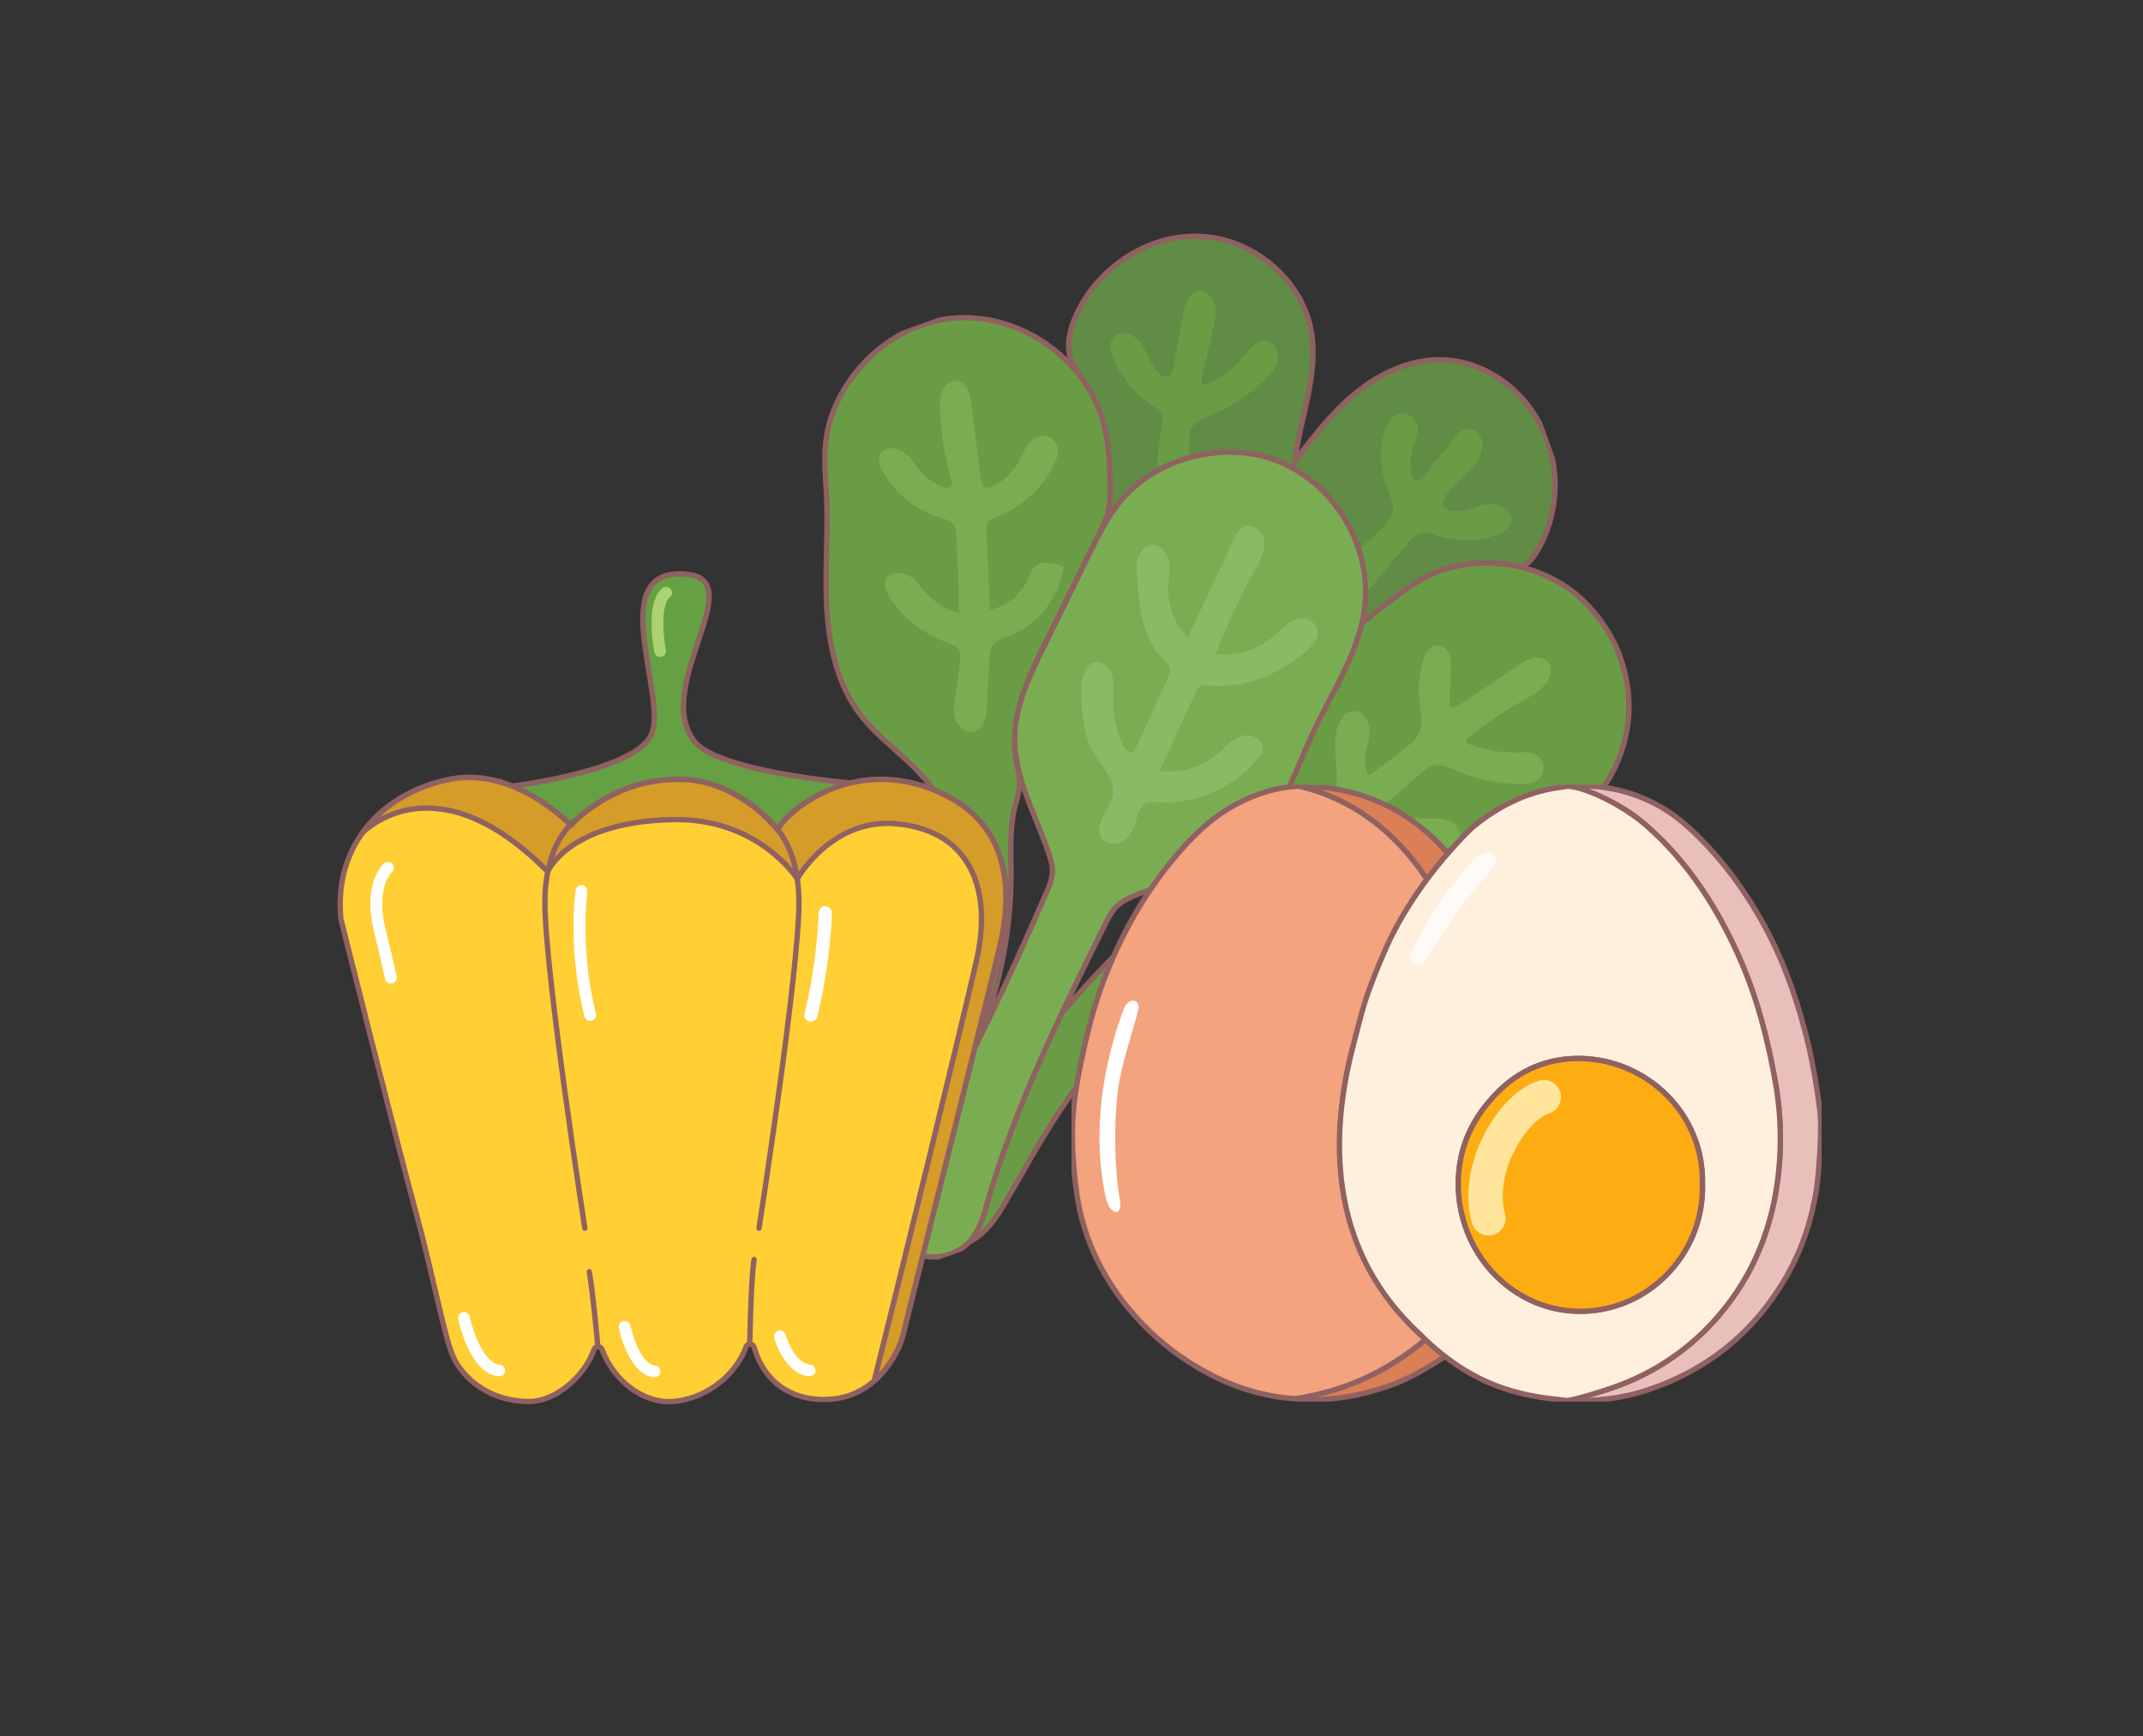 <svg width="100" height="81" viewBox="0 0 100 81" fill="none" xmlns="http://www.w3.org/2000/svg">
<rect x="0" y="0" width="100" height="81" fill="#333333" stroke="none"/>
<g clip-path="url(#clip0_543_239934)">
<path d="M64.296 17.623C63.94 17.829 63.603 18.065 63.285 18.323C62.169 19.225 61.283 20.375 60.421 21.522C60.67 19.499 61.532 17.499 61.193 15.49C60.783 13.055 58.466 11.128 55.996 11.026C53.527 10.924 51.117 12.557 50.163 14.836C49.924 15.407 49.767 16.045 49.936 16.64C50.077 17.145 50.436 17.556 50.72 17.998C51.784 19.655 50.974 22.019 50.955 23.988C50.959 23.986 51.07 25.353 51.074 25.35C51.191 25.276 55.022 23.764 55.133 23.681C56.39 24.526 63.112 29.394 63.112 29.394C62.719 29.653 63.603 29.952 63.637 30.056C64.572 29.288 65.589 27.758 66.661 27.195C67.731 26.632 68.954 26.29 70.153 26.447C70.406 26.48 70.665 26.535 70.912 26.472C71.277 26.377 71.529 26.05 71.723 25.726C73.093 23.419 72.763 20.44 70.928 18.478C69.973 17.458 68.615 16.8 67.217 16.786C66.188 16.776 65.189 17.105 64.294 17.624L64.296 17.623Z" fill="#608C45" stroke="#906161" stroke-width="0.25" stroke-miterlimit="10"/>
<path d="M63.207 25.892C63.538 25.408 64.869 24.491 64.989 23.919C65.067 23.544 64.884 23.173 64.746 22.817C64.358 21.822 64.306 20.661 64.788 19.708C65.08 19.13 65.9 19.149 66.132 19.81C66.261 20.176 66.008 20.594 65.909 20.94C65.797 21.339 65.787 21.767 65.882 22.17C65.9 22.246 65.924 22.327 65.985 22.374C66.141 22.498 66.355 22.328 66.478 22.172C66.919 21.615 67.359 21.058 67.798 20.502C67.968 20.287 68.163 20.056 68.434 20.016C68.73 19.972 69.023 20.193 69.124 20.475C69.225 20.757 69.161 21.075 69.022 21.341C68.884 21.607 68.675 21.826 68.469 22.044C68.185 22.343 67.903 22.643 67.619 22.941C67.454 23.116 67.276 23.345 67.355 23.57C67.419 23.753 67.628 23.841 67.82 23.862C68.174 23.9 68.525 23.781 68.865 23.674C69.205 23.568 69.567 23.47 69.914 23.549C70.261 23.63 70.578 23.952 70.526 24.305C70.476 24.65 70.121 24.861 69.792 24.977C68.953 25.274 68.016 25.291 67.168 25.023C66.851 24.923 66.511 24.785 66.2 24.904C65.999 24.981 65.852 25.153 65.716 25.32C65.118 26.043 64.047 27.311 63.449 28.034C63.311 27.671 63.265 27.003 63.233 26.615C63.216 26.397 63.111 26.033 63.206 25.892L63.207 25.892Z" fill="#6A9C45"/>
<path d="M53.905 22.446C54.03 21.775 54.084 20.513 54.209 19.843C54.242 19.667 54.273 19.477 54.195 19.316C54.128 19.18 53.996 19.091 53.872 19.004C53.016 18.41 52.27 17.611 51.915 16.632C51.822 16.375 51.761 16.075 51.9 15.839C52.085 15.53 52.55 15.493 52.861 15.673C53.172 15.853 53.363 16.185 53.52 16.51C53.677 16.835 53.823 17.178 54.087 17.423C54.239 17.565 54.5 17.659 54.639 17.504C54.696 17.441 54.714 17.353 54.729 17.269C54.89 16.391 55.053 15.514 55.214 14.637C55.253 14.423 55.295 14.203 55.396 14.009C55.497 13.815 55.669 13.646 55.884 13.603C56.243 13.531 56.586 13.843 56.685 14.194C56.784 14.544 56.703 14.918 56.622 15.274C56.435 16.094 56.25 16.914 56.063 17.734C56.053 17.776 56.044 17.823 56.059 17.864C56.101 17.98 56.274 17.955 56.387 17.903C57.022 17.611 57.591 17.171 58.033 16.63C58.178 16.453 58.311 16.263 58.487 16.116C58.664 15.969 58.897 15.872 59.121 15.916C59.488 15.99 59.688 16.425 59.623 16.794C59.558 17.162 59.302 17.463 59.034 17.725C58.286 18.455 57.379 19.011 56.414 19.415C56.063 19.563 55.66 19.731 55.535 20.093C55.424 20.417 55.588 21.42 55.448 21.74C55.346 21.971 55.096 21.878 54.88 21.976C54.579 22.113 54.226 22.377 53.904 22.447L53.905 22.446Z" fill="#6A9C45"/>
<path d="M75.775 31.218C76.2 32.826 76.051 34.348 75.353 35.825C74.816 36.961 73.945 37.827 72.949 38.573C71.977 39.3 71.01 40.032 70.041 40.763C68.797 41.703 67.608 42.729 66.291 43.553C65.325 44.157 64.171 44.349 62.995 44.224C61.657 44.081 60.317 43.937 58.975 43.869C58.267 43.832 57.547 43.943 56.895 44.276C55.825 44.824 54.973 45.657 54.097 46.453C52.279 48.1 50.686 49.952 49.342 52.001C48.468 53.334 47.707 54.742 46.899 56.119C46.358 57.041 45.764 57.9 44.626 58.155C45.238 57.659 45.548 57.003 45.727 56.245C46.234 54.102 46.96 52.034 47.936 50.053C48.323 49.267 48.655 48.455 49.109 47.704C49.246 47.575 49.395 47.459 49.514 47.318C51.042 45.513 52.661 43.803 54.528 42.339C55.159 41.844 55.779 41.334 55.983 40.499C57.627 39.952 58.788 38.91 59.498 37.304C60.41 35.248 61.413 33.234 62.37 31.199C62.684 30.533 62.98 29.858 63.283 29.187C63.761 28.994 64.103 28.612 64.505 28.317C65.265 27.761 65.983 27.144 66.863 26.771C67.529 26.488 68.242 26.325 68.965 26.28C70.798 26.169 72.701 26.82 73.988 28.136C74.844 29.009 75.455 30.008 75.775 31.218Z" fill="#6A9C45" stroke="#906161" stroke-width="0.25" stroke-miterlimit="10"/>
<path d="M51.479 19.679C51.74 20.626 51.788 21.617 51.803 22.599C51.809 23.008 51.809 23.422 51.718 23.821C51.623 24.243 51.429 24.636 51.237 25.023C50.45 26.613 49.663 28.204 48.877 29.794C47.993 31.578 47.086 33.516 47.418 35.477C47.481 35.846 47.587 36.211 47.577 36.584C47.566 36.966 47.435 37.331 47.345 37.702C47.103 38.715 47.181 39.771 47.18 40.813C47.177 42.772 46.885 44.728 46.327 46.606C45.73 48.612 44.829 50.528 43.653 52.261C42.735 53.613 41.844 55.24 41.408 56.814C40.514 55.114 41.446 53.3 42.062 51.801C43.512 48.266 44.302 44.462 44.379 40.643C44.4 39.579 44.359 38.48 43.917 37.51C43.135 35.789 41.278 34.833 40.133 33.328C38.875 31.676 38.572 29.493 38.551 27.415C38.535 25.898 38.648 24.379 38.555 22.863C38.471 21.511 38.39 20.429 38.909 19.134C39.815 16.882 41.925 15.123 44.367 14.858C47.467 14.52 50.65 16.678 51.479 19.679Z" fill="#6A9C45" stroke="#906161" stroke-width="0.25" stroke-miterlimit="10"/>
<path d="M63.648 28.983C63.62 28.694 63.672 28.401 63.771 28.116C63.741 28.406 63.697 28.696 63.648 28.983Z" fill="#608C45"/>
<path d="M51.811 23.91C51.83 23.873 51.849 23.836 51.868 23.801C51.849 23.837 51.83 23.874 51.811 23.91Z" fill="#608C45"/>
<path d="M63.879 36.19C64.37 35.821 64.862 35.453 65.353 35.087C65.73 34.805 66.128 34.493 66.269 34.044C66.393 33.649 66.294 33.224 66.243 32.812C66.164 32.153 66.219 31.477 66.404 30.839C66.5 30.508 66.7 30.133 67.044 30.113C67.298 30.098 67.524 30.301 67.619 30.538C67.713 30.774 67.706 31.036 67.697 31.29C67.681 31.773 67.664 32.256 67.649 32.738C67.646 32.815 67.646 32.901 67.698 32.956C67.793 33.061 67.966 32.987 68.084 32.908C69.006 32.288 69.928 31.667 70.85 31.047C71.064 30.902 71.287 30.754 71.541 30.7C71.794 30.646 72.091 30.702 72.248 30.909C72.41 31.122 72.381 31.432 72.264 31.672C72.028 32.157 71.516 32.434 71.046 32.7C70.175 33.192 69.344 33.753 68.561 34.373C68.486 34.433 68.403 34.517 68.428 34.609C68.448 34.683 68.528 34.72 68.601 34.745C69.336 35.014 70.124 35.138 70.906 35.107C71.243 35.094 71.639 35.077 71.85 35.341C72.31 35.918 71.829 36.563 71.209 36.579C70.083 36.607 68.952 36.389 67.919 35.945C67.575 35.796 67.202 35.621 66.844 35.728C66.647 35.787 66.485 35.925 66.331 36.058C65.752 36.557 65.175 37.056 64.596 37.556C64.565 37.584 64.531 37.614 64.523 37.656C64.507 37.74 64.6 37.8 64.68 37.832C65.27 38.069 65.905 38.194 66.542 38.195C66.91 38.197 67.293 38.159 67.632 38.3C67.971 38.442 68.241 38.84 68.09 39.176C67.961 39.458 67.613 39.557 67.305 39.597C66.368 39.718 65.4 39.594 64.524 39.239C64.124 39.077 63.71 38.863 63.283 38.926C62.868 38.988 62.54 39.296 62.24 39.589C61.819 40.003 61.397 40.416 60.976 40.829C60.831 40.972 60.676 41.12 60.477 41.166C60.101 41.253 59.725 40.9 59.685 40.517C59.645 40.133 59.864 39.762 60.147 39.499C60.429 39.236 60.776 39.052 61.094 38.833C61.547 38.522 61.954 38.12 62.173 37.617C62.635 36.554 62.167 35.318 62.349 34.174C62.426 33.693 62.747 33.146 63.233 33.186C63.61 33.216 63.866 33.608 63.902 33.983C63.938 34.358 63.816 34.728 63.744 35.097C63.672 35.467 63.657 35.881 63.877 36.189L63.879 36.19Z" fill="#7AAD52"/>
<path d="M41.624 20.919C41.799 20.917 41.98 20.965 42.124 21.058C42.481 21.289 42.69 21.684 42.968 22.003C43.251 22.325 43.614 22.575 44.015 22.724C44.12 22.764 44.249 22.793 44.338 22.722C44.448 22.634 44.417 22.464 44.379 22.33C44.077 21.272 43.906 20.177 43.869 19.078C43.858 18.785 43.86 18.48 43.986 18.213C44.112 17.947 44.395 17.735 44.686 17.783C45.118 17.856 45.266 18.391 45.321 18.825C45.475 20.009 45.628 21.194 45.781 22.378C45.798 22.505 45.825 22.652 45.937 22.718C46.043 22.783 46.181 22.743 46.295 22.695C46.783 22.487 47.202 22.118 47.472 21.66C47.639 21.377 47.749 21.06 47.938 20.791C48.252 20.344 48.858 20.111 49.236 20.624C49.546 21.046 49.278 21.498 49.054 21.904C48.502 22.907 47.59 23.713 46.514 24.113C46.352 24.173 46.171 24.236 46.086 24.387C46.024 24.498 46.028 24.632 46.034 24.758C46.09 25.99 46.145 27.222 46.2 28.453C46.99 28.291 47.683 27.718 47.991 26.974C48.059 26.809 48.112 26.631 48.23 26.497C48.559 26.117 49.167 26.259 49.638 26.433C49.446 27.876 48.416 29.176 47.053 29.693C46.764 29.803 46.434 29.902 46.283 30.173C46.2 30.322 46.188 30.5 46.178 30.671C46.134 31.441 46.091 32.21 46.047 32.98C46.022 33.435 45.918 33.995 45.482 34.127C45.124 34.236 44.742 33.95 44.608 33.602C44.474 33.253 44.524 32.863 44.576 32.492C44.646 31.979 44.718 31.466 44.789 30.954C44.82 30.731 44.846 30.486 44.721 30.298C44.601 30.121 44.382 30.05 44.181 29.976C43.093 29.581 42.142 28.826 41.51 27.858C41.366 27.638 41.234 27.376 41.308 27.123C41.424 26.724 41.989 26.634 42.356 26.828C42.723 27.023 42.958 27.39 43.241 27.696C43.648 28.136 44.179 28.459 44.756 28.62C44.74 27.378 44.692 26.136 44.614 24.896C44.605 24.762 44.595 24.621 44.527 24.506C44.403 24.295 44.136 24.228 43.901 24.16C42.751 23.83 41.745 23.021 41.178 21.969C41.063 21.755 40.963 21.505 41.041 21.274C41.124 21.034 41.366 20.921 41.626 20.917L41.624 20.919Z" fill="#7AAD52"/>
<path d="M63.426 25.698C63.692 26.538 63.79 27.429 63.686 28.307C63.434 30.421 62.179 32.256 61.275 34.184C60.301 36.261 59.605 38.657 57.723 39.971C56.324 40.947 54.528 41.121 52.954 41.784C52.642 41.915 52.332 42.07 52.093 42.311C51.857 42.548 51.704 42.855 51.556 43.154C49.474 47.36 47.382 51.596 46.076 56.103C45.899 56.713 45.727 57.348 45.325 57.839C44.713 58.588 43.585 58.86 42.7 58.472C41.815 58.085 41.251 57.072 41.388 56.118C41.491 55.394 41.938 54.774 42.354 54.171C45.021 50.312 46.924 45.989 48.811 41.696C48.953 41.375 49.096 41.044 49.108 40.694C49.12 40.387 49.029 40.084 48.929 39.793C48.308 37.975 47.289 36.212 47.352 34.292C47.399 32.874 48.035 31.552 48.66 30.277C49.387 28.791 50.114 27.306 50.842 25.82C51.524 24.427 52.113 23.258 53.416 22.337C54.017 21.912 54.692 21.59 55.398 21.381C56.776 20.971 58.292 20.987 59.634 21.517C61.448 22.235 62.842 23.845 63.427 25.697L63.426 25.698Z" fill="#7AAD52" stroke="#906161" stroke-width="0.25" stroke-miterlimit="10"/>
<path d="M56.11 37.158C55.407 37.39 54.66 37.485 53.923 37.421C53.789 37.41 53.651 37.394 53.523 37.436C53.202 37.542 53.108 37.937 53.021 38.263C52.926 38.623 52.768 38.988 52.466 39.209C52.164 39.429 51.692 39.446 51.45 39.162C51.206 38.875 51.294 38.432 51.465 38.096C51.637 37.761 51.886 37.448 51.938 37.074C52.038 36.358 51.413 35.776 51.042 35.154C50.539 34.309 50.49 33.281 50.455 32.298C50.435 31.718 50.582 30.939 51.16 30.902C51.517 30.88 51.814 31.201 51.909 31.544C52.005 31.888 51.954 32.251 51.944 32.607C51.922 33.365 52.092 34.129 52.433 34.806C52.522 34.982 52.716 35.179 52.882 35.073C52.941 35.035 52.973 34.968 53.002 34.903C53.498 33.814 53.994 32.723 54.49 31.634C54.553 31.495 54.617 31.346 54.59 31.196C54.558 31.026 54.416 30.901 54.292 30.779C53.297 29.796 53.147 28.268 53.055 26.873C53.035 26.578 53.017 26.276 53.109 25.995C53.202 25.714 53.433 25.458 53.727 25.428C54.125 25.388 54.455 25.771 54.536 26.161C54.618 26.551 54.53 26.955 54.514 27.354C54.478 28.229 54.809 29.114 55.412 29.751C56.142 28.21 56.873 26.67 57.603 25.129C57.708 24.905 57.831 24.666 58.056 24.562C58.464 24.374 58.942 24.793 58.991 25.238C59.041 25.684 58.814 26.109 58.601 26.505C57.895 27.808 57.265 29.151 56.713 30.526C57.694 30.636 58.715 30.317 59.459 29.669C59.799 29.372 60.105 28.997 60.539 28.872C61.083 28.717 61.595 29.171 61.468 29.694C61.346 30.188 60.462 30.764 60.067 31.027C58.996 31.738 57.684 32.099 56.399 31.986C56.264 31.973 56.118 31.959 56.003 32.032C55.909 32.091 55.857 32.195 55.811 32.295C55.229 33.513 54.665 34.739 54.116 35.973C55.073 36.102 56.082 35.804 56.816 35.178C57.172 34.873 57.487 34.483 57.935 34.343C58.383 34.204 59 34.516 58.922 34.977C58.897 35.128 58.803 35.258 58.707 35.378C58.04 36.209 57.12 36.827 56.108 37.16L56.11 37.158Z" fill="#89BA66"/>
</g>
<path d="M23.578 36.723C23.578 36.723 29.649 36.037 30.404 34.252C31.158 32.467 28.124 26.346 32.099 26.799C34.943 27.124 30.578 31.916 32.32 34.475C33.197 35.996 39.725 36.537 39.725 36.537C39.725 36.537 36.929 43.673 31.383 43.952C25.838 44.232 23.576 36.721 23.576 36.721L23.578 36.723Z" fill="#65A042" stroke="#906161" stroke-width="0.25" stroke-miterlimit="10"/>
<path d="M26.642 38.511C26.642 38.511 24.062 35.77 21.028 36.357C17.993 36.945 15.557 39.295 15.904 42.869C15.904 42.869 18.589 53.592 19.385 56.481C20.182 59.371 20.748 62.456 21.161 63.335C21.574 64.215 22.749 65.398 24.707 65.392C25.873 65.388 27.243 64.297 27.722 62.966C27.785 62.792 28.03 62.79 28.093 62.964C28.625 64.399 29.982 65.478 31.372 65.394C32.762 65.31 34.267 64.327 34.815 62.841C34.881 62.665 35.137 62.679 35.189 62.86C35.62 64.374 36.823 65.394 38.698 65.29C40.977 65.163 41.99 63.009 42.175 62.158C42.359 61.308 46.381 45.412 46.679 44.048C46.977 42.683 47.737 38.714 43.855 36.976C39.724 35.127 36.563 38.018 36.305 38.726C36.305 38.726 34.555 36.476 31.902 36.372C28.611 36.245 26.644 38.511 26.644 38.511H26.642Z" fill="#FFCF34" stroke="#906161" stroke-width="0.25" stroke-linecap="round" stroke-linejoin="round"/>
<path d="M46.678 44.046C46.382 45.412 42.358 61.306 42.174 62.157C42.041 62.774 41.582 63.744 40.794 64.428C42.029 59.492 44.91 47.721 45.577 44.761C46.292 41.59 45.349 38.779 41.856 38.439C38.806 38.142 37.203 41.004 37.203 41.004C37.203 41.004 35.414 38.173 31.428 38.241C26.529 38.325 25.558 40.669 25.558 40.669C20.304 35.365 17.023 38.783 16.928 38.836C17.871 37.536 19.358 36.679 21.026 36.357C24.061 35.77 26.64 38.511 26.64 38.511C26.64 38.511 28.608 36.243 31.899 36.37C34.552 36.474 36.301 38.724 36.301 38.724C36.562 38.014 39.723 35.121 43.854 36.974C47.734 38.716 46.975 42.681 46.678 44.046Z" fill="#D59C29" stroke="#906161" stroke-width="0.25" stroke-linecap="round" stroke-linejoin="round"/>
<path d="M27.292 57.309C27.292 57.309 25.428 45.388 25.428 42.109C25.428 39.309 26.766 38.353 26.766 38.353" stroke="#906161" stroke-width="0.25" stroke-linecap="round" stroke-linejoin="round"/>
<path d="M35.416 57.309C35.416 57.309 37.281 45.388 37.281 42.109C37.281 39.309 35.942 38.353 35.942 38.353" stroke="#906161" stroke-width="0.25" stroke-linecap="round" stroke-linejoin="round"/>
<path d="M18.24 45.893C18.113 45.893 17.999 45.807 17.97 45.68C17.968 45.67 17.733 44.605 17.439 43.408C17.12 42.1 17.298 40.91 17.906 40.3C18.013 40.192 18.188 40.19 18.295 40.296C18.404 40.401 18.404 40.573 18.299 40.679C17.838 41.14 17.707 42.186 17.976 43.279C18.27 44.481 18.506 45.551 18.508 45.562C18.54 45.709 18.446 45.854 18.297 45.885C18.277 45.889 18.258 45.891 18.238 45.891L18.24 45.893Z" fill="white"/>
<path d="M27.541 47.634C27.418 47.634 27.305 47.552 27.273 47.429C26.487 44.348 26.844 41.65 26.86 41.537C26.88 41.388 27.019 41.285 27.17 41.304C27.321 41.324 27.426 41.461 27.406 41.609C27.402 41.636 27.049 44.321 27.808 47.296C27.845 47.441 27.756 47.589 27.607 47.625C27.585 47.63 27.561 47.632 27.54 47.632L27.541 47.634Z" fill="white"/>
<path d="M37.84 47.666C37.816 47.666 37.792 47.663 37.766 47.658C37.601 47.618 37.5 47.454 37.54 47.292C38.156 44.792 38.203 42.6 38.203 42.579C38.207 42.412 38.348 42.276 38.517 42.281C38.686 42.285 38.821 42.422 38.819 42.59C38.819 42.682 38.769 44.87 38.138 47.435C38.104 47.574 37.979 47.666 37.84 47.666Z" fill="white"/>
<path d="M27.897 62.837C27.897 62.837 27.699 60.544 27.5 59.34" stroke="#906161" stroke-width="0.25" stroke-linecap="round" stroke-linejoin="round"/>
<path d="M34.986 62.718C34.986 62.718 35.034 59.736 35.189 58.767" stroke="#906161" stroke-width="0.25" stroke-linecap="round" stroke-linejoin="round"/>
<path d="M30.539 64.257C30.539 64.257 30.519 64.257 30.509 64.257C29.363 64.138 28.922 62.185 28.877 61.962C28.847 61.816 28.942 61.673 29.091 61.642C29.24 61.61 29.385 61.706 29.417 61.853C29.514 62.316 29.933 63.651 30.567 63.716C30.717 63.731 30.829 63.864 30.813 64.015C30.797 64.154 30.678 64.257 30.539 64.257Z" fill="white"/>
<path d="M23.293 64.215C23.293 64.215 23.273 64.215 23.263 64.215C22.679 64.155 22.181 63.674 21.786 62.784C21.512 62.166 21.386 61.574 21.38 61.549C21.351 61.402 21.446 61.259 21.595 61.228C21.744 61.199 21.889 61.292 21.921 61.439C22.036 61.994 22.542 63.596 23.319 63.676C23.47 63.691 23.581 63.824 23.565 63.975C23.549 64.114 23.43 64.217 23.291 64.217L23.293 64.215Z" fill="white"/>
<path d="M37.781 64.215C37.781 64.215 37.765 64.215 37.759 64.215C36.603 64.123 36.148 62.488 36.131 62.418C36.091 62.273 36.178 62.125 36.325 62.086C36.472 62.047 36.623 62.133 36.663 62.277C36.764 62.649 37.167 63.62 37.803 63.671C37.954 63.683 38.067 63.814 38.055 63.964C38.043 64.107 37.922 64.215 37.781 64.215Z" fill="white"/>
<path d="M30.805 30.655C30.676 30.655 30.559 30.565 30.535 30.434C30.489 30.196 30.106 28.079 30.914 27.441C31.033 27.347 31.206 27.367 31.301 27.484C31.397 27.602 31.377 27.772 31.258 27.866C30.864 28.176 30.914 29.494 31.075 30.333C31.103 30.479 31.006 30.622 30.857 30.649C30.839 30.653 30.823 30.653 30.805 30.653V30.655Z" fill="#ABD371"/>
<g clip-path="url(#clip1_543_239934)">
<path d="M66.875 40.736C64.671 43.953 63.311 48.157 63.037 49.217C62.579 50.987 62.515 52.789 62.609 54.598C62.647 55.348 62.836 56.093 63.044 56.819C63.643 58.918 64.668 60.751 66.242 62.237C66.333 62.324 66.47 62.379 66.552 62.475C65.167 63.66 63.546 64.538 61.797 64.986C61.362 65.097 60.958 65.266 60.486 65.266C58.457 65.143 56.649 64.391 54.985 63.219C53.394 62.098 50.803 59.568 50.252 55.728C50.116 54.783 50.041 53.84 50.041 52.885C50.041 51.376 50.351 49.923 50.687 48.467C50.927 47.427 51.236 46.41 51.625 45.428C52.394 43.489 53.412 41.7 54.736 40.098C55.568 39.092 56.471 38.189 57.61 37.566C58.549 37.052 59.545 36.731 60.612 36.676C60.752 36.723 61.182 36.781 61.324 36.812C61.934 36.947 62.225 37.159 62.784 37.445C64.368 38.255 65.83 39.312 66.874 40.735L66.875 40.736Z" fill="#F3A37D" stroke="#906161" stroke-width="0.25" stroke-miterlimit="10" stroke-linecap="round" stroke-linejoin="round"/>
<path d="M66.618 41.072C65.571 39.487 63.744 37.426 60.613 36.677C64.525 36.67 66.66 38.775 67.563 39.819C67.194 40.229 66.943 40.679 66.617 41.072L66.618 41.072Z" fill="#DB7F57" stroke="#906161" stroke-width="0.25" stroke-miterlimit="10" stroke-linecap="round" stroke-linejoin="round"/>
<path d="M60.486 65.267C60.838 65.202 61.363 65.098 61.797 64.987C63.547 64.539 65.168 63.66 66.552 62.476C66.904 62.682 67.246 62.91 67.493 63.252C66.691 63.77 65.808 64.314 64.909 64.631C63.842 65.006 62.755 65.26 61.617 65.298C61.235 65.311 60.863 65.279 60.486 65.267Z" fill="#DB7F57" stroke="#906161" stroke-width="0.25" stroke-miterlimit="10" stroke-linecap="round" stroke-linejoin="round"/>
<path d="M73.169 36.68C74.711 36.582 76.17 36.881 77.524 37.663C78.21 38.058 78.796 38.578 79.36 39.145C80.426 40.217 81.312 41.424 82.075 42.733C83.046 44.401 83.722 46.196 84.216 48.069C84.532 49.264 84.754 50.478 84.904 51.707C85.063 52.645 84.838 55.016 84.765 55.484C84.54 56.929 84.088 58.294 83.365 59.553C81.866 62.158 79.697 63.906 76.918 64.845C75.681 65.263 74.4 65.392 73.102 65.347C73.109 65.243 73.174 65.22 73.264 65.21C74.066 65.124 74.839 64.913 75.594 64.625C77.528 63.887 79.165 62.695 80.47 61.062C82.068 59.061 82.871 56.707 83.043 54.139C83.124 52.951 83.064 51.759 82.859 50.574C82.513 48.589 82.022 46.649 81.219 44.81C80.171 42.406 78.785 40.24 76.82 38.516C75.816 37.635 74.662 37.068 73.365 36.82C73.272 36.803 73.178 36.812 73.169 36.681V36.68Z" fill="#E9BFBC" stroke="#906161" stroke-width="0.25" stroke-miterlimit="10" stroke-linecap="round" stroke-linejoin="round"/>
<path d="M73.169 36.68C74.117 36.759 75.816 37.634 76.82 38.515C78.785 40.239 80.171 42.405 81.219 44.808C82.022 46.648 82.513 48.588 82.858 50.573C83.064 51.758 83.122 52.95 83.043 54.137C82.869 56.706 82.068 59.06 80.47 61.06C79.165 62.693 77.528 63.886 75.594 64.624C74.839 64.911 73.4 65.346 73.101 65.346C71.616 65.166 69.002 65.038 66.242 62.237C62.208 58.523 61.986 53.549 63.038 49.216C63.312 48.156 63.546 47.087 63.932 46.06C64.187 45.382 64.457 44.713 64.758 44.055C64.936 43.668 65.132 43.292 65.341 42.925C66.005 41.76 66.797 40.68 67.68 39.684C68.103 39.208 68.53 38.751 68.789 38.541C69.847 37.685 70.992 37.087 72.303 36.82C72.589 36.762 72.88 36.727 73.169 36.681V36.68ZM79.442 55.242C79.513 51.97 76.854 49.451 73.773 49.389C72.268 49.358 70.914 49.903 69.833 51.019C68.71 52.178 68.049 53.547 68.05 55.237C68.051 58.444 70.505 61.082 73.563 61.179C76.855 61.283 79.533 58.523 79.442 55.242Z" fill="#FFF0DD" stroke="#906161" stroke-width="0.25" stroke-miterlimit="10" stroke-linecap="round" stroke-linejoin="round"/>
<path d="M79.442 55.242C79.532 58.524 76.853 61.285 73.562 61.18C70.504 61.083 68.05 58.444 68.049 55.238C68.049 53.547 68.709 52.177 69.832 51.019C70.914 49.903 72.267 49.358 73.772 49.389C76.854 49.452 79.512 51.971 79.442 55.242Z" fill="#FDAD12" stroke="#906161" stroke-width="0.25" stroke-miterlimit="10" stroke-linecap="round" stroke-linejoin="round"/>
<path d="M52.422 47.115C51.589 49.396 50.885 52.574 51.6 55.878C51.768 56.65 52.358 56.831 52.27 56.055C51.996 54.565 51.975 52.443 52.158 50.932C52.306 49.711 52.827 48.259 53.116 47.115C53.241 46.621 52.656 46.474 52.422 47.115Z" fill="white"/>
<path d="M68.939 40.006C67.799 41.074 66.664 42.701 65.861 44.422C65.615 44.949 66.261 45.356 66.613 44.714C67.366 43.343 68.35 41.944 69.564 40.64C70.154 40.006 69.564 39.412 68.94 40.006H68.939Z" fill="#FFFAF5"/>
<path d="M69.457 56.846C69.288 56.343 69.142 54.951 69.91 53.413C70.677 51.874 71.651 51.288 72.042 51.188" stroke="#FFE59B" stroke-width="1.6" stroke-linecap="round" stroke-linejoin="round"/>
</g>
<defs>
<clipPath id="clip0_543_239934">
<rect width="41.374" height="41.374" fill="white" transform="translate(28.254 20.393) rotate(-19.723)"/>
</clipPath>
<clipPath id="clip1_543_239934">
<rect width="35.004" height="28.781" fill="white" transform="translate(49.998 36.618)"/>
</clipPath>
</defs>
</svg>
